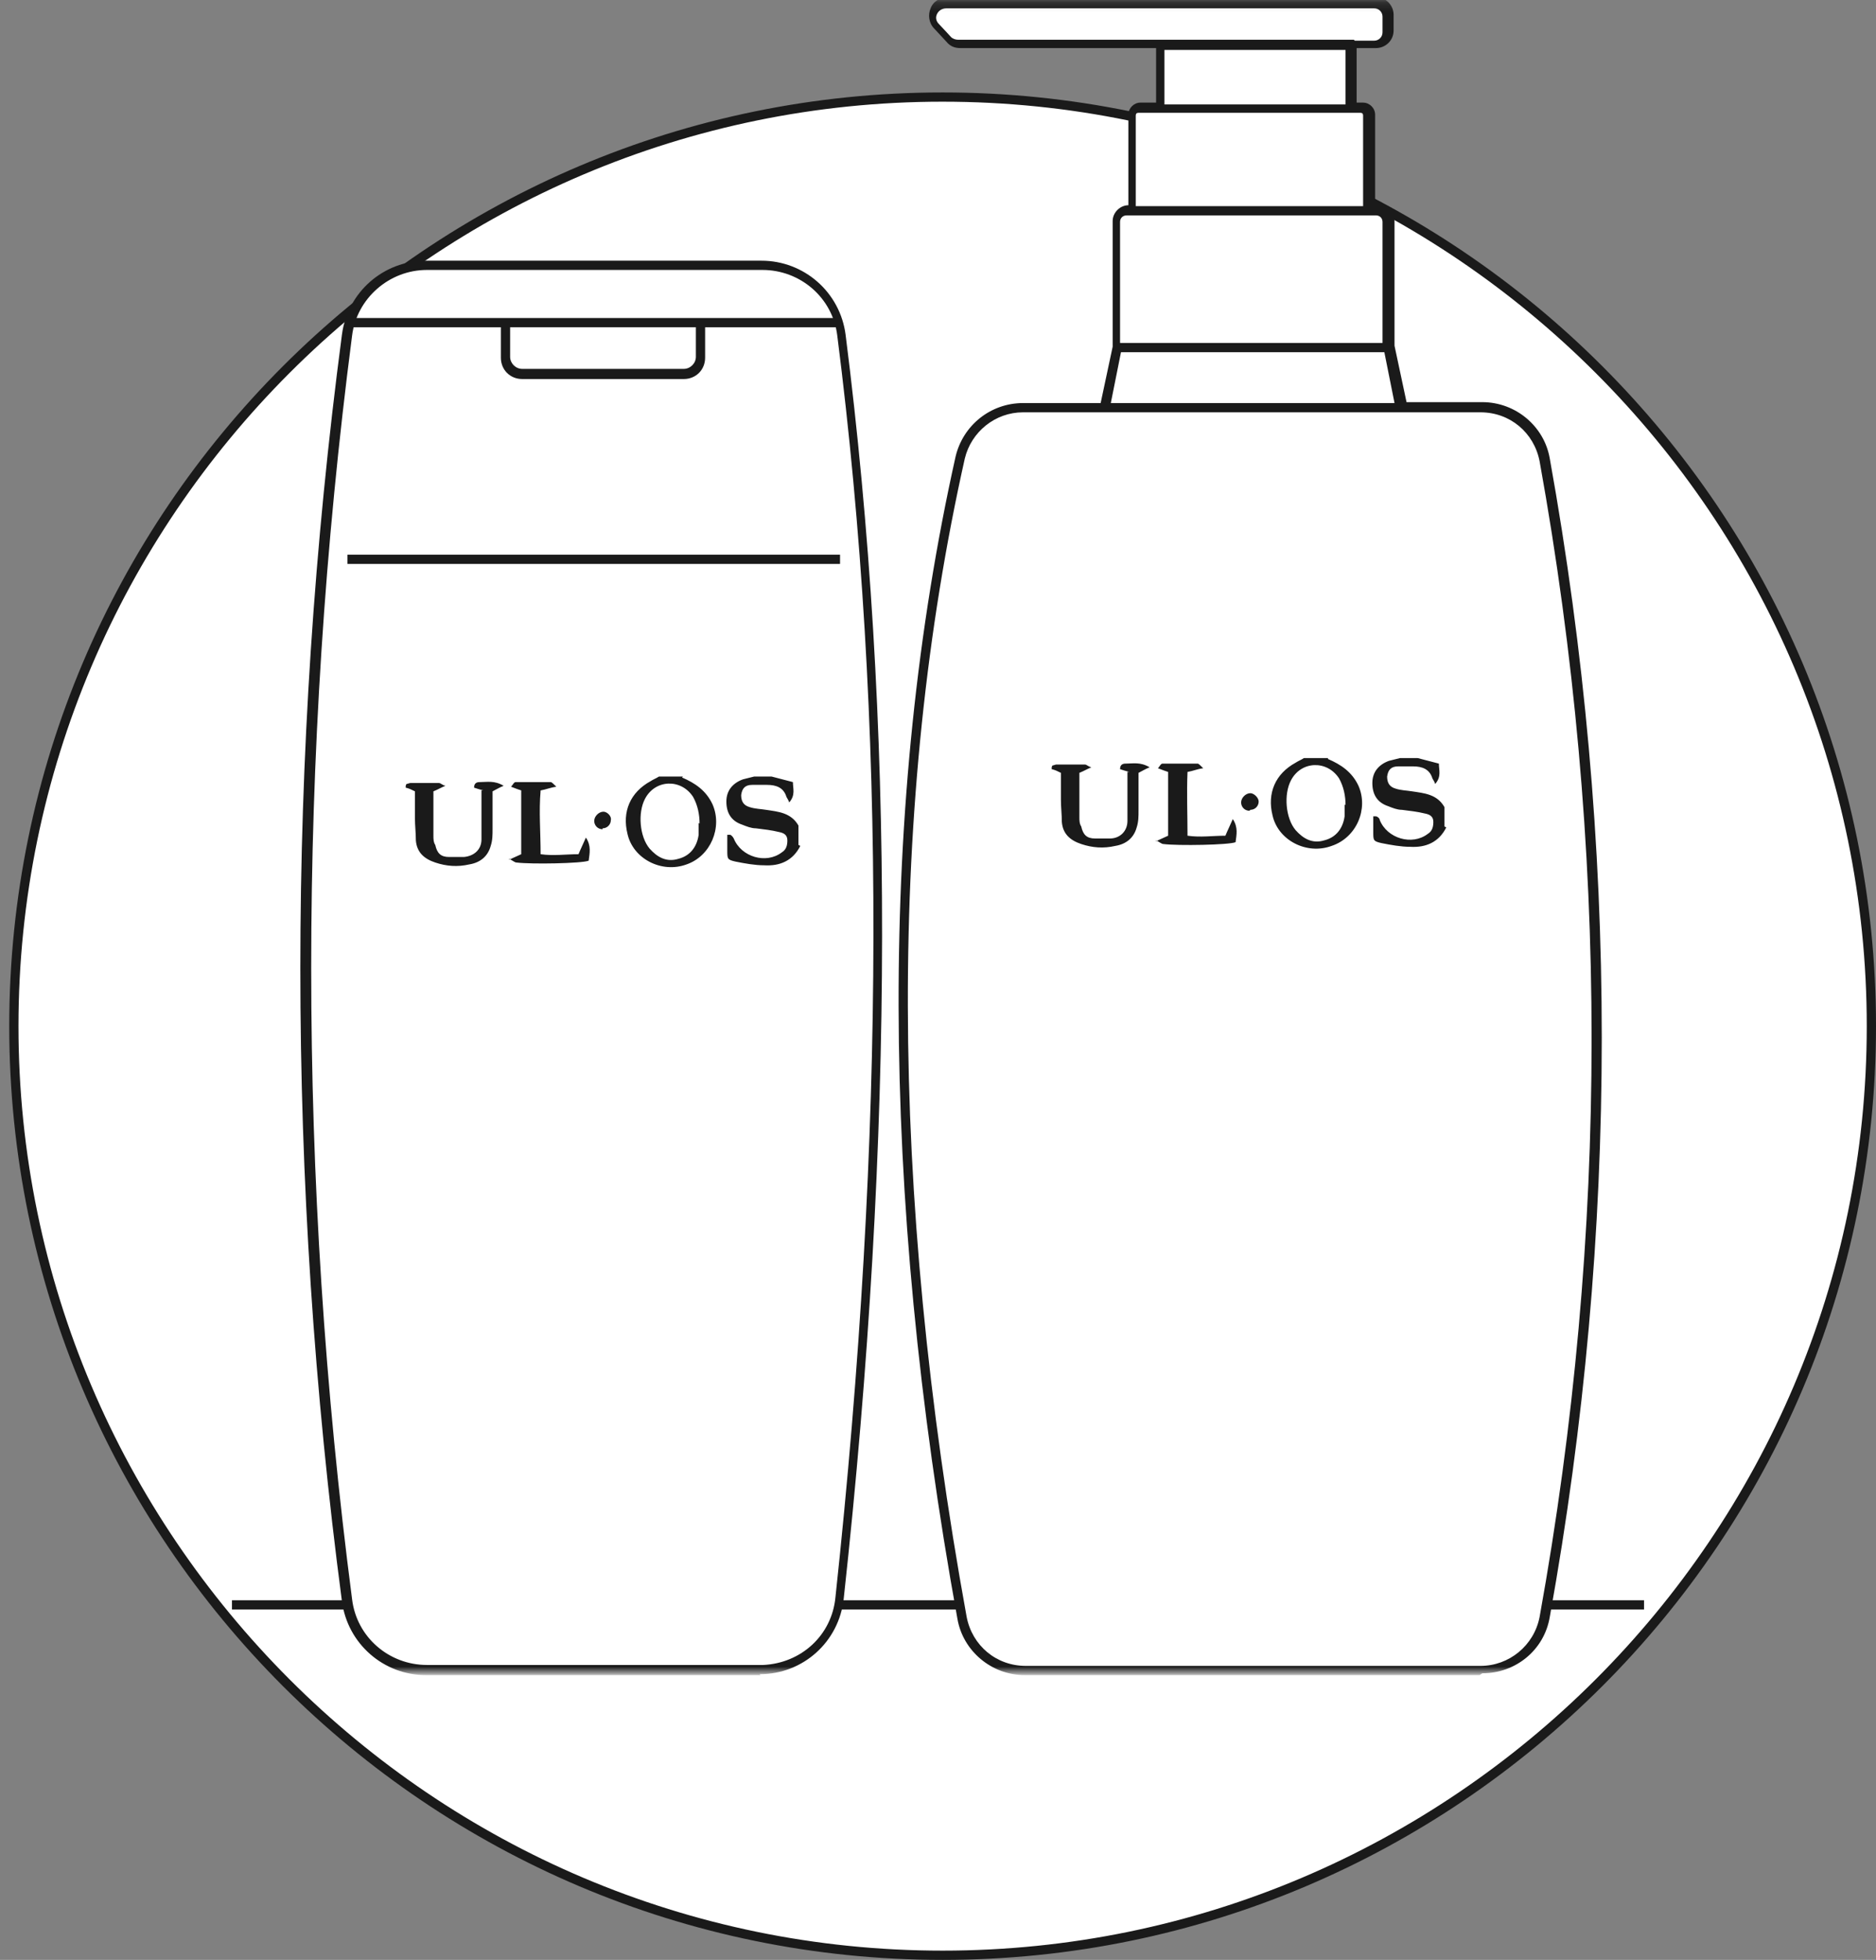 <svg xmlns="http://www.w3.org/2000/svg" id="_レイヤー_1" data-name="レイヤー 1" version="1.1" viewBox="0 0 203 212"><rect x="0" y="0" width="203" height="212" fill="#808080" stroke="none"/><defs><style>.cls-2,.cls-3{fill:#1a1a1a;stroke-width:0}.cls-3{fill:#fff}</style><mask id="mask" width="192" height="181.3" x="0" y="-.2" maskUnits="userSpaceOnUse"><path id="b" d="M192 0H0v181h192V0Z" class="cls-3"/></mask></defs><circle cx="102" cy="111" r="100.5" class="cls-3"/><path d="M102 212C46.3 212 1 166.7 1 111S46.3 10 102 10s101 45.3 101 101-45.3 101-101 101Zm0-201C46.9 11 2 55.9 2 111s44.9 100 100 100 100-44.9 100-100S157.1 11 102 11Z" class="cls-2"/><g style="mask:url(#mask)"><path d="M25.1 173.1h152.8v1H25.1z" class="cls-2"/><path d="M160.1 180.7h-49.2c-3.4 0-6.2-2.4-6.8-5.7-8.2-45-8.7-87.4-.2-125.5.7-3.2 3.5-5.4 6.8-5.4h49.5c3.4 0 6.2 2.4 6.8 5.7 7.6 41.7 7.6 83.4 0 125.1-.6 3.3-3.5 5.7-6.8 5.7Zm-8.6-136.6h-32l1.3-6.5h29.3l1.4 6.5Zm-1.3-6.5h-29.3V24c0-.6.5-1.2 1.2-1.2h27c.6 0 1.2.5 1.2 1.2v13.6Zm-2.9-25.8h-24c-.4 0-.8.3-.8.8v10.3H148V12.6c0-.4-.3-.8-.8-.8Zm-46-8.8 1.3 1.4c.3.3.7.5 1.2.5h44.9c.8 0 1.4-.6 1.4-1.4V1.8c0-.8-.6-1.4-1.4-1.4h-46.3c-1.4 0-2.1 1.6-1.2 2.6Zm44.8 1.9h-20.6v6.9h20.6V4.9Z" class="cls-3"/><path d="M160.1 181.2h-49.2c-3.6 0-6.7-2.6-7.3-6.1-8.4-46.3-8.5-88.5-.2-125.7.8-3.4 3.8-5.8 7.3-5.8h8.4l1.3-6.1V23.9c0-.9.8-1.7 1.7-1.7v-9.8c0-.7.6-1.3 1.3-1.3h1.7V5.2h-21.2c-.6 0-1.1-.2-1.5-.7l-1.3-1.4c-.6-.6-.7-1.5-.4-2.2.3-.8 1.1-1.2 1.9-1.2h46.3c1.1 0 1.9.9 1.9 1.9v1.7c0 1.1-.9 1.9-1.9 1.9h-2.1v5.9h.7c.7 0 1.3.6 1.3 1.3v9.8h.4c.9 0 1.7.8 1.7 1.7v13.5l1.3 6.1h8.2c3.6 0 6.7 2.6 7.3 6.1 7.5 41.6 7.5 83.7 0 125.3-.6 3.6-3.7 6.1-7.3 6.1ZM110.7 44.6c-3 0-5.6 2.1-6.3 5-8.3 37-8.2 79.1.2 125.3.6 3.1 3.2 5.3 6.4 5.3h49.2c3.1 0 5.8-2.2 6.4-5.3 7.5-41.5 7.5-83.5 0-125-.6-3.1-3.2-5.3-6.4-5.3h-49.5Zm9.4-1h30.8l-1.1-5.5h-28.5l-1.1 5.5Zm1.2-6.5h28.3V24c0-.4-.3-.7-.7-.7h-27c-.4 0-.7.3-.7.7v13.1Zm1.7-14.8h24.5v-9.8c0-.2-.1-.3-.3-.3h-24c-.2 0-.3.1-.3.3v9.8Zm3-11h19.6V5.4H126v5.9Zm20.6-6.9h2.1c.5 0 .9-.4.9-.9V1.8c0-.5-.4-.9-.9-.9h-46.3c-.4 0-.8.2-1 .6-.2.4-.1.8.2 1.1s1.3 1.4 1.3 1.4c.2.2.5.3.8.3h42.8Z" class="cls-2"/><path d="M82.3 180.7H46.2c-4.4 0-8.1-3.2-8.6-7.5-6-45.6-6-91.2 0-136.8.6-4.3 4.3-7.5 8.6-7.5h36.3c4.4 0 8.1 3.2 8.6 7.6 5.6 43.9 4.9 89.7-.2 136.6-.5 4.4-4.2 7.8-8.7 7.8Z" class="cls-3"/><path d="M82.3 181.2H46.1c-4.6 0-8.5-3.4-9.1-8-6-45.4-6-91.5 0-137 .6-4.6 4.5-8 9.1-8h36.3c4.6 0 8.5 3.4 9.1 8 5.3 41.7 5.3 86.4-.2 136.7-.5 4.7-4.4 8.2-9.1 8.2Zm-36.1-152c-4.1 0-7.6 3.1-8.1 7.1-5.9 45.4-5.9 91.4 0 136.7.5 4.1 4 7.1 8.1 7.1h36.4c4.1-.2 7.4-3.2 7.8-7.3 5.4-50.2 5.5-94.9.2-136.5-.5-4.1-4-7.1-8.1-7.1H46.2Z" class="cls-2"/><path d="M90.9 61H37.6v-1h53.3v1Zm-.4-25.6H37.9v-1h52.6v1Z" class="cls-2"/><path d="M54.7 34.9v3.7c0 1 .8 1.8 1.8 1.8H74c1 0 1.8-.8 1.8-1.8v-3.7H54.7Z" class="cls-3"/><path d="M74 41H56.5c-1.3 0-2.3-1-2.3-2.3v-4.2h22.1v4.2c0 1.3-1 2.3-2.3 2.3Zm-18.8-5.6v3.2c0 .7.6 1.3 1.3 1.3H74c.7 0 1.3-.6 1.3-1.3v-3.2H55.2Zm31.4 56.1c-.8 1.6-2.2 2.2-3.9 2.1-1 0-2.1-.2-3.1-.4-.9-.2-.9-.3-.9-1.2v-1.7h.3c.1 0 .3.2.4.4.8 2 3.5 2.8 5.2 1.5.5-.3.6-.8.6-1.3 0-.6-.4-.8-.9-.9-.8-.2-1.7-.3-2.5-.4-.5 0-1-.2-1.5-.4-1.2-.4-1.7-1.3-1.7-2.5s.7-2 1.8-2.4l1.2-.3h1.9c.8.2 1.5.4 2.3.6 0 .7.3 1.4-.4 2.2-.1-.3-.2-.4-.3-.6-.3-1-1.1-1.3-2.1-1.3h-1.6c-.8 0-1.1.4-1.2 1.1 0 .6.2 1.1.9 1.3.6.2 1.2.2 1.8.3 1.3.2 2.7.3 3.5 1.7v2.1Zm-12.8-7.4c1.4.6 2.6 1.4 3.3 2.9 1.1 2.5-.2 5.6-2.8 6.5-2.7 1-5.8-.6-6.4-3.3-.6-2.4.3-4.5 2.5-5.7.3-.2.6-.3.9-.5h2.6Zm1.9 5c0-1-.2-2-.7-2.9-1.3-2-4.1-1.9-5.2.2-.8 1.5-.6 4.1.5 5.4.8.9 1.8 1.5 3.1 1.1 1.2-.3 2-1.2 2.2-2.6V89Zm-23.4-3.6c-.4-.1-.7-.2-1-.3 0-.5.3-.6.6-.6.8 0 1.6-.2 2.6.4-.5.2-.8.4-1.2.6v4.1c0 .6 0 1.2-.2 1.8-.3 1.1-1.1 1.8-2.3 2-1.3.3-2.5.2-3.7-.2-1.2-.4-2-1.1-2.1-2.4 0-.8-.1-1.6-.1-2.4v-2.9c-.4-.2-.6-.3-1-.4 0-.2 0-.3.1-.4.1 0 .3-.1.4-.1h3.1c.2 0 .3.2.7.3-.5.2-.8.4-1.3.6v4.8c0 .3 0 .7.2 1 .2.9.6 1.3 1.5 1.3h1.6c1.1-.1 1.9-.8 1.9-1.9v-5.3Zm2.8 7.5c.6-.3.9-.4 1.3-.6v-6.9c-.3-.1-.6-.2-1.1-.4.2-.2.3-.5.5-.5h3.8c.1 0 .3.2.6.5-.7.1-1.1.3-1.7.4-.2 2.3 0 4.5 0 6.9 1.4.2 2.7 0 4.1 0 .2-.5.5-1.1.8-1.8.6.9.4 1.7.3 2.5-.7.3-6.2.4-7.8.2-.2 0-.4-.2-.8-.4Zm10.1-3.3c-.5 0-.9-.4-.9-.9s.5-1 1-1c.4 0 .9.5.8.9 0 .5-.4.9-.9.9Zm91.3-.2c-.8 1.6-2.2 2.2-3.9 2.1-1 0-2.1-.2-3.1-.4-.9-.2-.9-.3-.9-1.2v-1.7h.3c.1 0 .4.2.4.4.8 2 3.5 2.8 5.2 1.5.5-.3.6-.8.6-1.3 0-.6-.4-.8-.9-.9-.8-.2-1.7-.3-2.5-.4-.5 0-1-.2-1.5-.4-1.2-.4-1.7-1.3-1.7-2.5s.7-2 1.8-2.4l1.2-.3h1.9c.8.2 1.5.4 2.3.6 0 .7.3 1.4-.4 2.2-.1-.3-.2-.4-.3-.6-.3-1-1.1-1.3-2.1-1.3h-1.6c-.8 0-1.1.4-1.2 1.1 0 .6.2 1.1.9 1.3.6.2 1.2.2 1.8.3 1.3.2 2.7.3 3.5 1.7v2.1Zm-12.8-7.4c1.4.6 2.6 1.4 3.3 2.9 1.1 2.5-.2 5.6-2.9 6.5-2.7 1-5.8-.6-6.4-3.3-.6-2.4.3-4.5 2.5-5.7.3-.2.6-.3.9-.5h2.6Zm1.9 5c0-1-.2-2-.7-2.9-1.3-2-4.1-1.9-5.2.2-.8 1.5-.6 4.1.5 5.4.8.9 1.8 1.5 3.1 1.1 1.2-.3 2-1.2 2.2-2.6V87Zm-23.4-3.6c-.4-.1-.7-.2-1-.3 0-.5.3-.6.6-.6.8 0 1.6-.2 2.6.4-.5.2-.8.4-1.2.6v4.1c0 .6 0 1.2-.2 1.8-.3 1.1-1.1 1.8-2.3 2-1.3.3-2.5.2-3.7-.2-1.2-.4-2-1.1-2.1-2.4 0-.8-.1-1.6-.1-2.4v-2.9c-.4-.2-.6-.3-1-.4 0-.2 0-.3.1-.4.1 0 .3-.1.4-.1h3.1c.2 0 .3.2.7.3-.5.2-.8.4-1.3.6v4.8c0 .3 0 .7.2 1 .2.9.6 1.3 1.5 1.3h1.6c1.1 0 1.9-.8 1.9-1.9v-5.3Zm2.9 7.5c.6-.3.9-.4 1.3-.6v-6.9c-.3-.1-.6-.2-1.1-.4.2-.2.3-.5.5-.5h3.8c.1 0 .3.2.6.5-.7.1-1.1.3-1.7.4-.1 2.3 0 4.5 0 6.9 1.4.2 2.7 0 4.1 0 .2-.5.5-1.1.8-1.8.6.9.4 1.7.3 2.5-.7.3-6.2.4-7.8.2-.2 0-.4-.2-.8-.4Zm10.1-3.3c-.5 0-.9-.4-.9-.9s.5-1 1-1c.4 0 .9.5.9.9 0 .5-.4.9-.9.9Z" class="cls-2"/></g></svg>